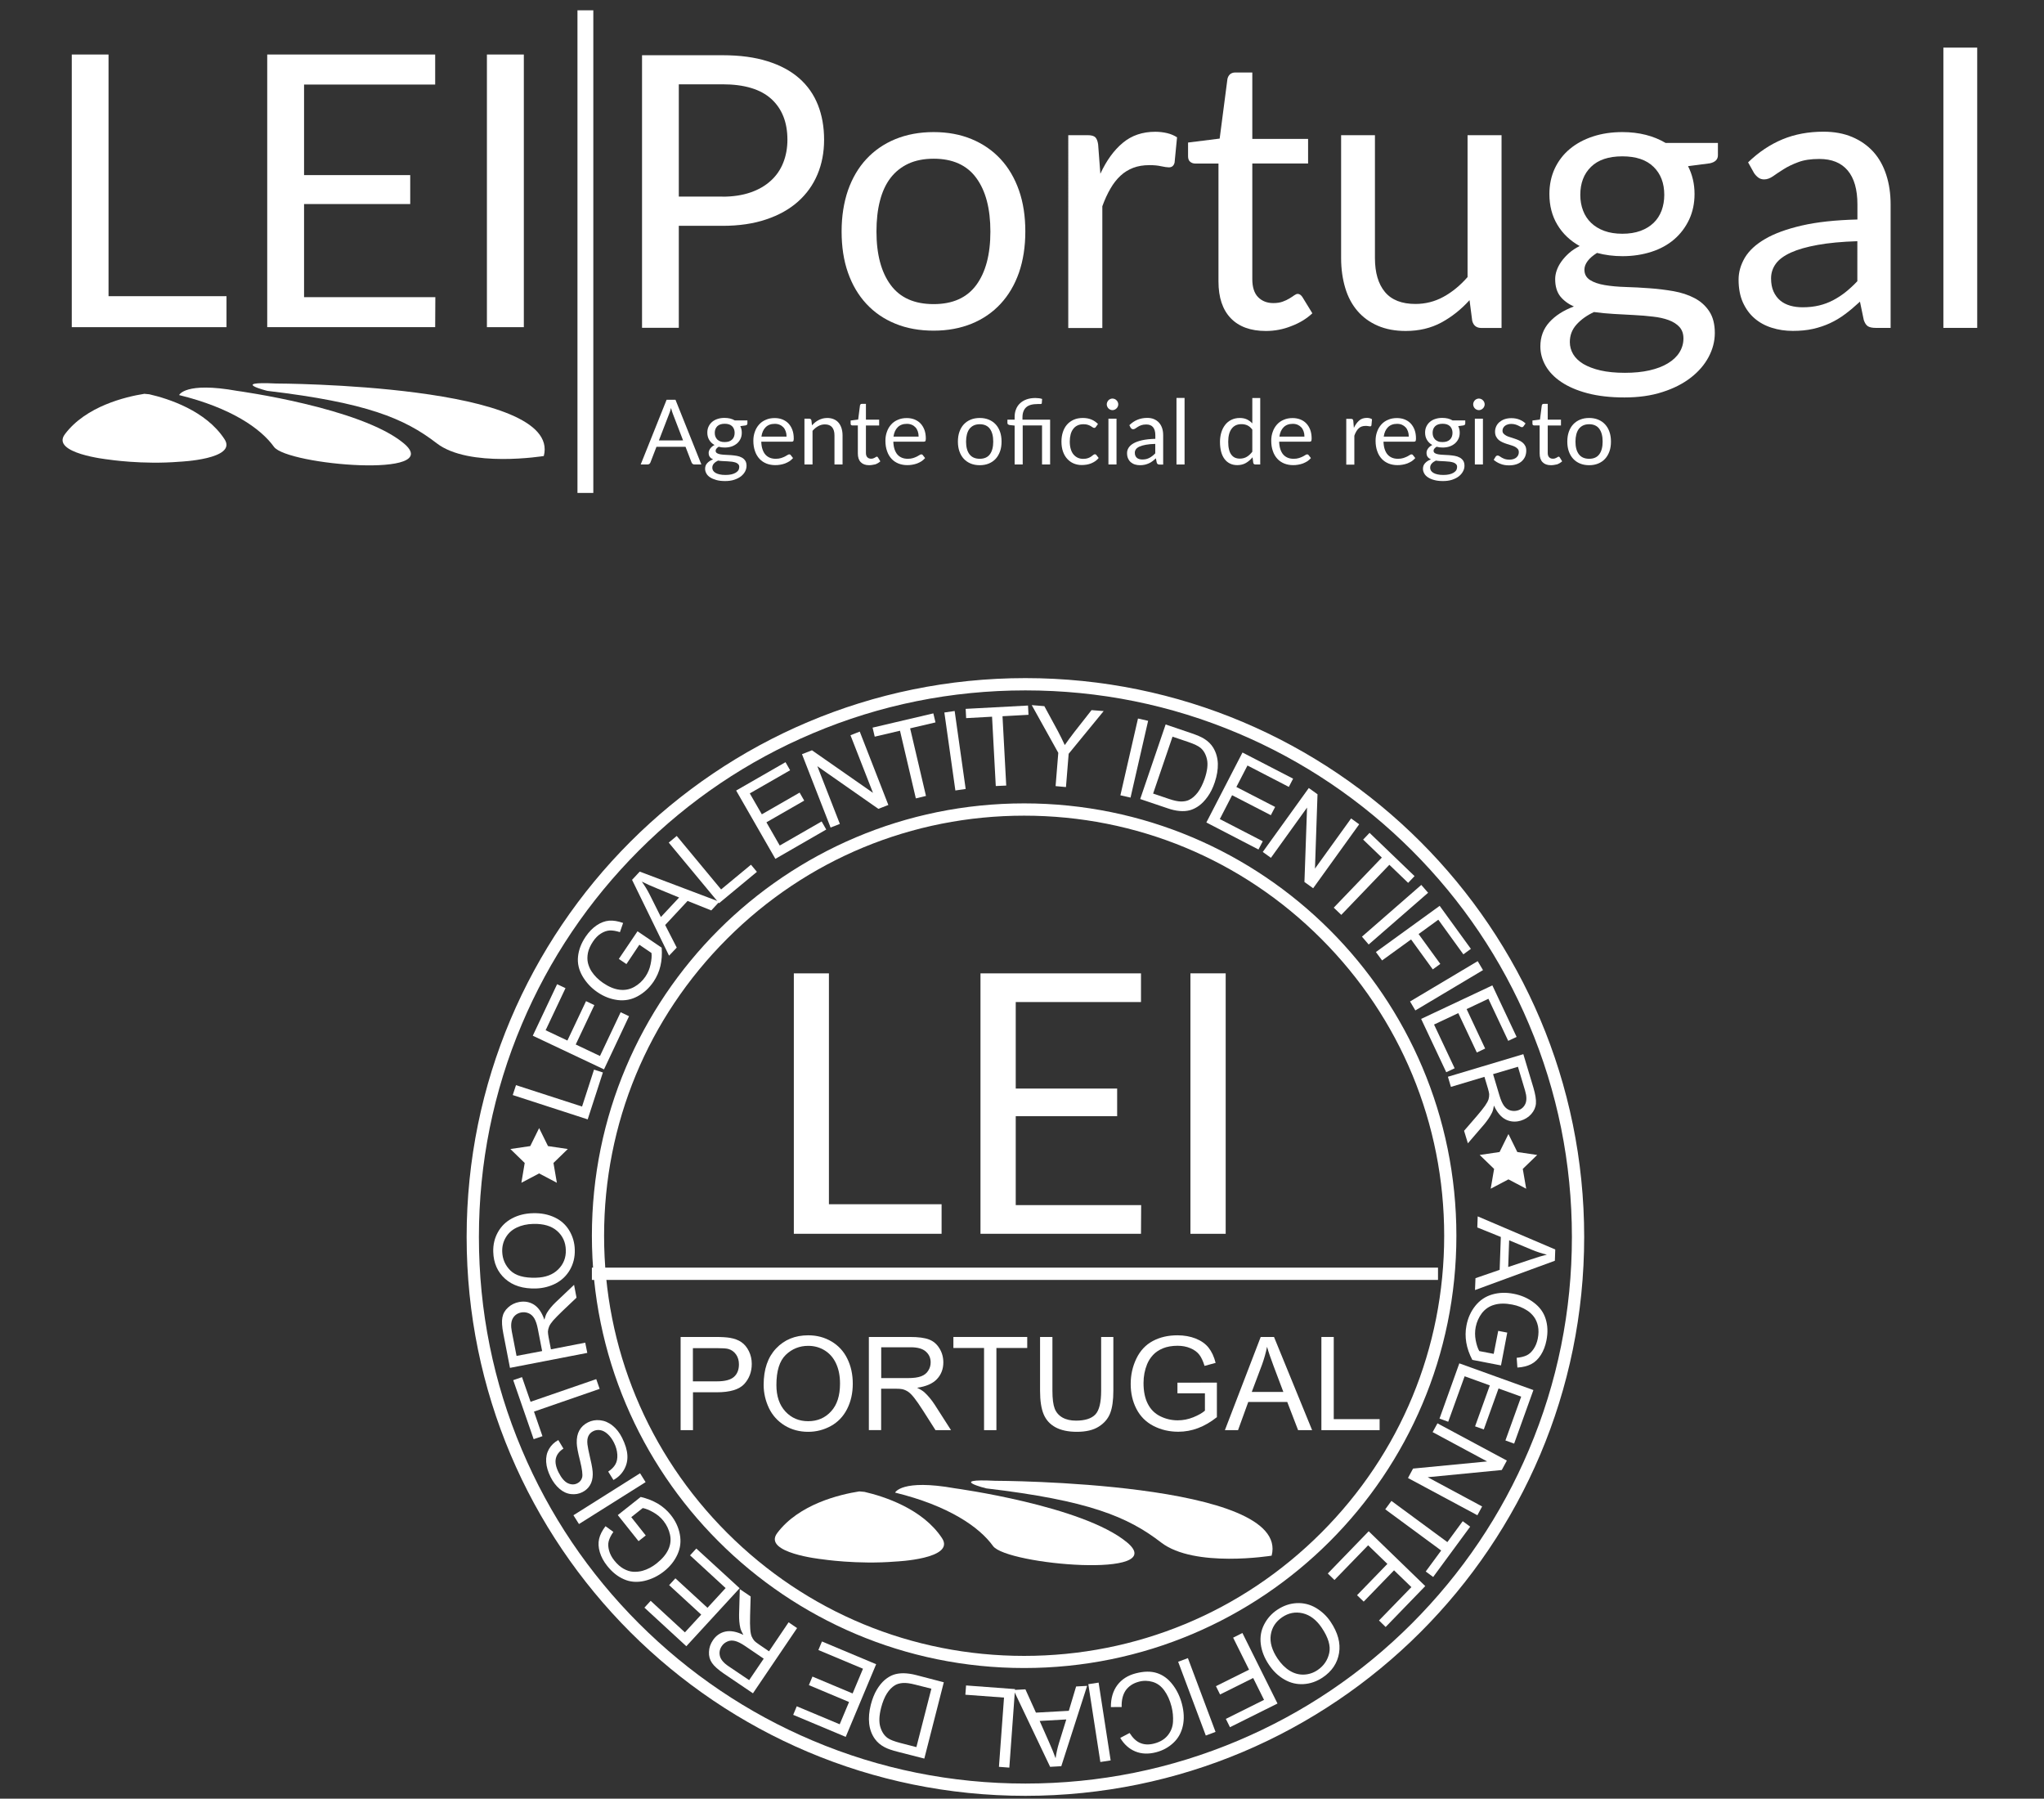 <?xml version="1.0" encoding="UTF-8"?> <svg xmlns="http://www.w3.org/2000/svg" xmlns:xlink="http://www.w3.org/1999/xlink" version="1.1" id="Layer_1" x="0px" y="0px" viewBox="0 0 258 227" style="enable-background:new 0 0 258 227;" xml:space="preserve"><rect x="0" y="0" width="258" height="227" fill="#333333" stroke="none"/> <style type="text/css"> .st0{fill:#FFFFFF;} .st1{fill:none;} .st2{fill:#FFFFFF;stroke:#FFFFFF;stroke-width:2;stroke-miterlimit:10;} </style> <g> <g> <g> <path class="st0" d="M129.43,87.13c9.31,0,18.35,1.82,26.85,5.42c8.21,3.47,15.59,8.45,21.93,14.78 c6.34,6.34,11.31,13.71,14.78,21.93c3.6,8.5,5.42,17.54,5.42,26.85c0,9.31-1.82,18.35-5.42,26.85 c-3.47,8.21-8.45,15.59-14.78,21.93c-6.34,6.34-13.71,11.31-21.93,14.78c-8.5,3.6-17.54,5.42-26.85,5.42s-18.35-1.82-26.85-5.42 c-8.21-3.47-15.59-8.45-21.93-14.78c-6.34-6.34-11.31-13.71-14.78-21.93c-3.6-8.5-5.42-17.54-5.42-26.85 c0-9.31,1.82-18.35,5.42-26.85c3.47-8.21,8.45-15.59,14.78-21.93c6.34-6.34,13.71-11.31,21.93-14.78 C111.08,88.95,120.12,87.13,129.43,87.13 M129.43,85.58c-38.95,0-70.53,31.58-70.53,70.53s31.58,70.53,70.53,70.53 s70.53-31.58,70.53-70.53S168.38,85.58,129.43,85.58L129.43,85.58z"></path> </g> <g> <path class="st0" d="M186.52,153.51l9.79,4.18l-0.05,1.42l-10.08,3.7l0.06-1.5l3.05-1.05l0.15-4.15l-2.97-1.2L186.52,153.51z M190.49,156.53l-0.12,3.37l2.79-0.93c0.85-0.29,1.54-0.5,2.09-0.63c-0.63-0.15-1.26-0.35-1.88-0.61L190.49,156.53z"></path> <path class="st0" d="M189.11,167.96l1.14,0.22l-0.79,4.14l-3.62-0.7c-0.38-0.73-0.64-1.46-0.76-2.18 c-0.12-0.72-0.12-1.44,0.02-2.15c0.18-0.96,0.56-1.79,1.12-2.49c0.56-0.7,1.27-1.18,2.12-1.43c0.85-0.25,1.76-0.28,2.72-0.09 c0.95,0.18,1.8,0.55,2.54,1.11c0.75,0.56,1.25,1.25,1.5,2.07c0.26,0.82,0.29,1.72,0.1,2.69c-0.14,0.71-0.37,1.32-0.71,1.85 c-0.34,0.53-0.74,0.91-1.22,1.16c-0.47,0.24-1.05,0.39-1.74,0.43l-0.09-1.23c0.53-0.05,0.95-0.16,1.28-0.32 c0.33-0.16,0.61-0.43,0.86-0.8c0.25-0.37,0.42-0.8,0.52-1.29c0.12-0.59,0.12-1.12,0.03-1.58c-0.1-0.46-0.27-0.86-0.51-1.18 c-0.24-0.32-0.52-0.59-0.85-0.8c-0.56-0.36-1.19-0.62-1.89-0.75c-0.87-0.17-1.63-0.16-2.27,0.03c-0.64,0.18-1.16,0.54-1.56,1.05 c-0.39,0.52-0.65,1.1-0.78,1.74c-0.11,0.56-0.11,1.13,0,1.7c0.11,0.57,0.26,1.02,0.45,1.35l1.82,0.35L189.11,167.96z"></path> <path class="st0" d="M184.2,172.06l9.35,3.37l-2.43,6.76l-1.1-0.4l1.99-5.53l-2.86-1.03l-1.86,5.17l-1.1-0.39l1.86-5.17 l-3.18-1.15l-2.07,5.74l-1.1-0.4L184.2,172.06z"></path> <path class="st0" d="M181.44,179.63l8.76,4.7l-0.64,1.19l-9.35,0.91l6.87,3.69l-0.6,1.11l-8.76-4.7l0.64-1.19l9.35-0.9l-6.88-3.7 L181.44,179.63z"></path> <path class="st0" d="M175.63,189.42l7.06,5.2l1.94-2.64l0.94,0.69l-4.67,6.35l-0.94-0.69l1.95-2.65l-7.06-5.2L175.63,189.42z"></path> <path class="st0" d="M172.76,193.25l7.14,6.92l-5,5.16l-0.84-0.82l4.09-4.21l-2.19-2.12l-3.83,3.95l-0.84-0.81l3.83-3.95 l-2.43-2.35l-4.25,4.38l-0.84-0.82L172.76,193.25z"></path> <path class="st0" d="M167.95,204.67c0.92,1.37,1.28,2.69,1.07,3.95c-0.21,1.27-0.9,2.3-2.06,3.08c-0.76,0.51-1.57,0.79-2.42,0.84 s-1.66-0.14-2.42-0.58c-0.76-0.43-1.42-1.06-1.97-1.89c-0.56-0.84-0.9-1.7-1.01-2.58c-0.11-0.89,0.03-1.71,0.42-2.47 c0.39-0.76,0.94-1.38,1.66-1.86c0.78-0.52,1.6-0.8,2.46-0.84c0.86-0.04,1.67,0.16,2.42,0.6 C166.85,203.37,167.47,203.95,167.95,204.67z M166.82,205.41c-0.67-0.99-1.47-1.59-2.39-1.81c-0.92-0.21-1.78-0.05-2.59,0.5 c-0.82,0.56-1.3,1.3-1.44,2.23c-0.14,0.93,0.15,1.93,0.86,2.99c0.45,0.67,0.96,1.18,1.53,1.53c0.57,0.35,1.16,0.51,1.78,0.49 c0.62-0.02,1.21-0.21,1.75-0.58c0.77-0.52,1.26-1.24,1.46-2.14C167.98,207.72,167.66,206.65,166.82,205.41z"></path> <path class="st0" d="M156.82,206.09l4.43,8.9l-6,2.99l-0.52-1.05l4.82-2.4l-1.37-2.76l-4.18,2.08l-0.52-1.05l4.18-2.08 l-2.01-4.04L156.82,206.09z"></path> <path class="st0" d="M149.94,209.26l3.49,9.31l-1.23,0.46l-3.49-9.31L149.94,209.26z"></path> <path class="st0" d="M141.58,215.43l-1.36,0.01c-0.01-1.11,0.27-2.04,0.81-2.77c0.55-0.73,1.32-1.23,2.33-1.49 c1.04-0.27,1.93-0.28,2.69-0.03c0.76,0.25,1.41,0.73,1.96,1.45c0.55,0.71,0.94,1.53,1.18,2.45c0.26,1,0.3,1.92,0.11,2.77 c-0.19,0.85-0.58,1.56-1.19,2.13c-0.61,0.57-1.33,0.97-2.18,1.19c-0.96,0.25-1.84,0.22-2.62-0.1c-0.78-0.32-1.42-0.89-1.91-1.71 l1.18-0.62c0.41,0.64,0.86,1.07,1.37,1.27c0.51,0.21,1.08,0.23,1.73,0.06c0.74-0.19,1.31-0.53,1.71-1.02 c0.4-0.49,0.63-1.05,0.67-1.7c0.04-0.65-0.02-1.29-0.18-1.93c-0.21-0.82-0.52-1.5-0.92-2.05c-0.4-0.55-0.89-0.91-1.47-1.08 c-0.58-0.17-1.17-0.18-1.75-0.02c-0.71,0.19-1.26,0.55-1.65,1.09C141.72,213.88,141.55,214.58,141.58,215.43z"></path> <path class="st0" d="M138.67,212.35l1.52,9.82l-1.3,0.2l-1.52-9.82L138.67,212.35z"></path> <path class="st0" d="M137.22,212.76l-3.26,10.14l-1.41,0.08l-4.62-9.7l1.5-0.08l1.33,2.94l4.15-0.23l0.92-3.07L137.22,212.76z M134.59,217l-3.36,0.19l1.19,2.69c0.36,0.82,0.64,1.49,0.82,2.02c0.09-0.64,0.23-1.29,0.43-1.93L134.59,217z"></path> <path class="st0" d="M128.12,213.17l-0.72,9.91l-1.31-0.1l0.64-8.74l-4.88-0.36l0.09-1.17L128.12,213.17z"></path> <path class="st0" d="M119.13,212.31l-2.46,9.63l-3.32-0.85c-0.75-0.19-1.31-0.38-1.68-0.58c-0.52-0.27-0.93-0.62-1.24-1.05 c-0.4-0.56-0.64-1.21-0.72-1.94c-0.08-0.73-0.01-1.53,0.21-2.39c0.19-0.73,0.44-1.36,0.75-1.88c0.31-0.52,0.65-0.93,1.01-1.24 c0.36-0.3,0.73-0.52,1.1-0.65c0.37-0.13,0.8-0.19,1.27-0.19c0.48,0.01,1.01,0.08,1.59,0.23L119.13,212.31z M117.56,213.12 l-2.06-0.52c-0.63-0.16-1.15-0.23-1.54-0.2c-0.39,0.03-0.72,0.12-0.99,0.28c-0.38,0.23-0.72,0.57-1.02,1.04 c-0.3,0.47-0.54,1.07-0.73,1.79c-0.26,1.01-0.29,1.83-0.1,2.45c0.19,0.62,0.5,1.09,0.93,1.39c0.31,0.22,0.84,0.42,1.6,0.62 l2.02,0.52L117.56,213.12z"></path> <path class="st0" d="M110.59,210.03l-3.84,9.17l-6.63-2.78l0.45-1.08l5.42,2.27l1.18-2.81l-5.07-2.13l0.45-1.08l5.07,2.13 l1.31-3.12l-5.63-2.36l0.45-1.08L110.59,210.03z"></path> <path class="st0" d="M100.61,205.47l-5.57,8.23l-3.65-2.47c-0.73-0.5-1.24-0.95-1.52-1.36c-0.28-0.41-0.41-0.87-0.38-1.4 c0.02-0.53,0.19-1.02,0.5-1.47c0.39-0.58,0.92-0.95,1.57-1.09c0.65-0.14,1.41,0,2.27,0.42c-0.19-0.33-0.32-0.62-0.38-0.86 c-0.12-0.51-0.17-1.08-0.16-1.71l0.09-3.21l1.37,0.93l-0.07,2.45c-0.02,0.71-0.01,1.26,0.02,1.67s0.09,0.71,0.18,0.93 c0.09,0.21,0.21,0.4,0.35,0.56c0.11,0.11,0.3,0.26,0.58,0.45l1.26,0.86l2.47-3.66L100.61,205.47z M96.4,209.33l-2.34-1.59 c-0.5-0.34-0.92-0.55-1.27-0.64c-0.35-0.09-0.68-0.07-0.97,0.06c-0.3,0.13-0.54,0.32-0.72,0.59c-0.26,0.39-0.34,0.8-0.23,1.25 c0.11,0.44,0.47,0.87,1.08,1.28l2.61,1.76L96.4,209.33z"></path> <path class="st0" d="M93.36,200.44l-6.73,7.32l-5.29-4.87l0.79-0.86l4.32,3.98l2.06-2.24l-4.05-3.72l0.79-0.86l4.05,3.72 l2.29-2.49l-4.49-4.13l0.79-0.86L93.36,200.44z"></path> <path class="st0" d="M81.51,193.78l-0.91,0.72l-2.62-3.29l2.89-2.29c0.81,0.19,1.52,0.47,2.16,0.84 c0.63,0.38,1.17,0.85,1.62,1.41c0.61,0.76,1,1.59,1.16,2.47c0.17,0.89,0.07,1.73-0.3,2.54c-0.37,0.81-0.93,1.52-1.7,2.13 c-0.76,0.6-1.59,1-2.5,1.21c-0.91,0.2-1.76,0.14-2.55-0.21c-0.79-0.34-1.49-0.9-2.11-1.68c-0.45-0.56-0.76-1.14-0.94-1.74 c-0.18-0.6-0.21-1.16-0.09-1.68c0.12-0.52,0.39-1.05,0.81-1.6l0.99,0.72c-0.3,0.43-0.5,0.83-0.59,1.18 c-0.09,0.35-0.07,0.74,0.05,1.18c0.12,0.43,0.33,0.84,0.65,1.24c0.37,0.47,0.77,0.82,1.18,1.05c0.42,0.23,0.83,0.36,1.23,0.38 c0.4,0.02,0.79-0.02,1.16-0.12c0.64-0.18,1.24-0.5,1.8-0.95c0.69-0.55,1.18-1.13,1.46-1.74c0.28-0.61,0.35-1.23,0.21-1.87 c-0.14-0.64-0.41-1.21-0.82-1.73c-0.35-0.45-0.79-0.81-1.3-1.1c-0.51-0.29-0.95-0.46-1.32-0.53l-1.45,1.15L81.51,193.78z"></path> <path class="st0" d="M81.49,187.05l-8.41,5.29l-0.7-1.11l8.41-5.3L81.49,187.05z"></path> <path class="st0" d="M77.43,186.78l-0.66-1.06c0.42-0.28,0.72-0.58,0.91-0.92c0.19-0.33,0.27-0.75,0.24-1.24 c-0.03-0.49-0.17-0.99-0.42-1.49c-0.23-0.45-0.49-0.81-0.8-1.09c-0.31-0.28-0.62-0.44-0.93-0.49c-0.32-0.05-0.61-0.01-0.89,0.13 c-0.28,0.14-0.48,0.34-0.61,0.61c-0.13,0.27-0.17,0.62-0.12,1.06c0.03,0.29,0.15,0.89,0.36,1.8c0.22,0.91,0.32,1.58,0.31,1.99 c-0.01,0.54-0.12,0.99-0.35,1.36c-0.22,0.37-0.54,0.66-0.95,0.87c-0.45,0.23-0.93,0.31-1.45,0.25c-0.52-0.06-1-0.28-1.45-0.67 c-0.45-0.39-0.82-0.88-1.12-1.48c-0.33-0.66-0.52-1.29-0.56-1.9c-0.04-0.61,0.08-1.15,0.35-1.63c0.28-0.48,0.67-0.86,1.18-1.14 l0.65,1.08c-0.53,0.34-0.85,0.76-0.96,1.25c-0.11,0.49,0.01,1.08,0.35,1.76c0.36,0.71,0.75,1.16,1.17,1.36 c0.42,0.19,0.82,0.2,1.19,0.01c0.32-0.16,0.52-0.41,0.61-0.74c0.09-0.33,0-1.03-0.26-2.09c-0.27-1.06-0.41-1.81-0.42-2.25 c-0.02-0.64,0.09-1.17,0.33-1.6c0.24-0.43,0.6-0.77,1.08-1.01c0.47-0.24,0.99-0.33,1.54-0.27c0.55,0.06,1.08,0.28,1.56,0.67 c0.49,0.39,0.89,0.9,1.21,1.54c0.4,0.8,0.63,1.54,0.67,2.2c0.04,0.66-0.1,1.26-0.41,1.81C78.46,186.03,78.01,186.46,77.43,186.78 z"></path> <path class="st0" d="M75.69,175.28l-8.29,2.87l1.07,3.1l-1.11,0.38l-2.58-7.45l1.11-0.38l1.08,3.11l8.29-2.86L75.69,175.28z"></path> <path class="st0" d="M74.13,170.74l-9.76,1.89l-0.84-4.33c-0.17-0.87-0.21-1.55-0.12-2.03c0.09-0.49,0.33-0.91,0.72-1.26 c0.39-0.36,0.86-0.59,1.39-0.69c0.69-0.13,1.32-0.02,1.88,0.33c0.56,0.36,1,0.99,1.31,1.9c0.1-0.37,0.21-0.66,0.33-0.87 c0.27-0.44,0.64-0.89,1.09-1.32l2.33-2.21l0.31,1.62L71,165.45c-0.51,0.49-0.9,0.89-1.17,1.19c-0.26,0.31-0.44,0.57-0.52,0.78 c-0.09,0.22-0.14,0.43-0.15,0.64c0,0.15,0.03,0.4,0.09,0.73l0.29,1.5l4.33-0.84L74.13,170.74z M68.43,170.51l-0.54-2.78 c-0.11-0.59-0.27-1.04-0.45-1.35c-0.19-0.31-0.43-0.53-0.73-0.65c-0.3-0.12-0.61-0.15-0.93-0.09c-0.46,0.09-0.81,0.33-1.04,0.72 c-0.23,0.39-0.28,0.95-0.14,1.67l0.6,3.09L68.43,170.51z"></path> <path class="st0" d="M67.67,162.61c-1.65,0.05-2.95-0.36-3.91-1.22c-0.96-0.86-1.46-1.99-1.5-3.39c-0.03-0.92,0.17-1.75,0.59-2.5 c0.42-0.75,1.01-1.33,1.79-1.74c0.77-0.41,1.66-0.63,2.65-0.65c1.01-0.03,1.91,0.15,2.72,0.53c0.81,0.38,1.42,0.94,1.86,1.68 c0.43,0.73,0.66,1.53,0.68,2.4c0.03,0.93-0.18,1.78-0.61,2.53c-0.43,0.75-1.03,1.32-1.8,1.73 C69.37,162.37,68.55,162.58,67.67,162.61z M67.66,161.25c1.2-0.03,2.13-0.38,2.8-1.05c0.67-0.66,0.99-1.48,0.96-2.45 c-0.03-0.99-0.4-1.79-1.11-2.41c-0.71-0.62-1.71-0.91-2.99-0.88c-0.81,0.02-1.51,0.18-2.11,0.47c-0.6,0.29-1.05,0.7-1.37,1.24 c-0.32,0.54-0.47,1.13-0.45,1.79c0.03,0.93,0.37,1.72,1.03,2.38C65.08,160.99,66.16,161.3,67.66,161.25z"></path> </g> <g> <path class="st0" d="M74.18,141.27l-9.46-3.07l0.41-1.25l8.34,2.7l1.51-4.66l1.12,0.36L74.18,141.27z"></path> <path class="st0" d="M76.24,134.96l-8.99-4.25l3.07-6.5l1.06,0.5l-2.51,5.31l2.75,1.3l2.35-4.97l1.05,0.5l-2.35,4.97l3.06,1.45 l2.61-5.52l1.06,0.5L76.24,134.96z"></path> <path class="st0" d="M79.07,121.67l-0.96-0.65l2.36-3.49l3.05,2.07c0.06,0.82,0.01,1.59-0.16,2.31s-0.46,1.37-0.86,1.97 c-0.55,0.81-1.22,1.42-2.01,1.85c-0.79,0.43-1.63,0.59-2.52,0.48c-0.88-0.11-1.73-0.43-2.54-0.98c-0.8-0.54-1.43-1.22-1.9-2.02 c-0.47-0.81-0.66-1.64-0.57-2.49c0.09-0.86,0.41-1.7,0.97-2.52c0.4-0.59,0.86-1.07,1.38-1.42c0.52-0.35,1.04-0.54,1.57-0.59 c0.53-0.04,1.12,0.06,1.77,0.29l-0.4,1.16c-0.5-0.16-0.94-0.23-1.3-0.21c-0.36,0.02-0.73,0.15-1.11,0.39 c-0.38,0.24-0.7,0.57-0.98,0.99c-0.34,0.5-0.55,0.98-0.65,1.44c-0.09,0.47-0.09,0.9,0,1.28c0.1,0.39,0.25,0.75,0.46,1.07 c0.37,0.56,0.85,1.03,1.44,1.44c0.73,0.5,1.43,0.79,2.1,0.87c0.66,0.08,1.28-0.04,1.85-0.36c0.57-0.32,1.03-0.75,1.4-1.29 c0.32-0.47,0.54-0.99,0.66-1.57c0.12-0.57,0.16-1.04,0.11-1.42l-1.53-1.04L79.07,121.67z"></path> <path class="st0" d="M84.45,120.61l-4.67-9.57l0.97-1.04l10.05,3.8l-1.02,1.1l-2.99-1.2l-2.83,3.04l1.46,2.85L84.45,120.61z M83.42,115.73l2.3-2.46L83,112.15c-0.83-0.34-1.49-0.63-1.99-0.89c0.38,0.53,0.72,1.09,1.02,1.69L83.42,115.73z"></path> <path class="st0" d="M90.76,113.99l-6.35-7.65l1.01-0.84l5.6,6.75l3.77-3.12l0.75,0.9L90.76,113.99z"></path> <path class="st0" d="M97.87,108.39l-4.95-8.62l6.23-3.58l0.58,1.02l-5.09,2.92l1.52,2.64l4.77-2.74l0.58,1.01l-4.77,2.74 l1.68,2.93l5.29-3.04l0.58,1.02L97.87,108.39z"></path> <path class="st0" d="M104.84,104.44l-3.61-9.26l1.26-0.49l7.7,5.37l-2.84-7.27l1.17-0.46l3.61,9.26l-1.26,0.49l-7.7-5.38 l2.84,7.28L104.84,104.44z"></path> <path class="st0" d="M115.6,100.76l-2-8.54l-3.19,0.75l-0.27-1.14l7.67-1.8l0.27,1.14l-3.2,0.75l2,8.53L115.6,100.76z"></path> <path class="st0" d="M120.59,99.76l-1.39-9.84l1.3-0.19l1.39,9.84L120.59,99.76z"></path> <path class="st0" d="M125.69,99.2l-0.47-8.75l-3.27,0.18l-0.06-1.17l7.87-0.42l0.06,1.17l-3.28,0.18l0.47,8.75L125.69,99.2z"></path> <path class="st0" d="M133.24,99.21l0.34-4.2l-3.35-6.02l1.59,0.13l1.71,3.15c0.31,0.59,0.6,1.17,0.87,1.76 c0.34-0.49,0.75-1.05,1.22-1.66l2.16-2.75l1.53,0.12l-4.42,5.39l-0.34,4.2L133.24,99.21z"></path> <path class="st0" d="M141.42,100.37l2.22-9.69l1.28,0.29l-2.22,9.69L141.42,100.37z"></path> <path class="st0" d="M143.92,100.84l3.21-9.41l3.24,1.1c0.73,0.25,1.27,0.48,1.63,0.71c0.5,0.31,0.88,0.69,1.15,1.14 c0.35,0.59,0.54,1.25,0.57,1.99c0.02,0.74-0.11,1.53-0.39,2.36c-0.24,0.72-0.54,1.32-0.9,1.82s-0.73,0.88-1.11,1.15 c-0.38,0.27-0.77,0.46-1.15,0.56c-0.38,0.1-0.81,0.13-1.28,0.09c-0.48-0.04-1-0.16-1.57-0.36L143.92,100.84z M145.55,100.15 l2.01,0.68c0.62,0.21,1.13,0.32,1.52,0.32c0.39,0,0.73-0.06,1.01-0.2c0.4-0.19,0.76-0.51,1.1-0.95c0.33-0.44,0.62-1.02,0.87-1.73 c0.33-0.98,0.43-1.8,0.29-2.43c-0.14-0.64-0.42-1.13-0.82-1.46c-0.29-0.24-0.81-0.49-1.55-0.74L148,92.97L145.55,100.15z"></path> <path class="st0" d="M152.27,103.8l4.56-8.83l6.39,3.3l-0.54,1.04l-5.22-2.7l-1.4,2.71l4.89,2.52l-0.54,1.04l-4.89-2.52 l-1.55,3.01l5.42,2.8l-0.54,1.04L152.27,103.8z"></path> <path class="st0" d="M159.39,107.52l5.81-8.07l1.1,0.79l-0.32,9.38l4.56-6.33l1.02,0.74l-5.81,8.07l-1.1-0.79l0.33-9.39 l-4.56,6.34L159.39,107.52z"></path> <path class="st0" d="M168.35,114.55l6.07-6.32l-2.36-2.27l0.81-0.85l5.68,5.46l-0.81,0.85l-2.37-2.28l-6.07,6.32L168.35,114.55z"></path> <path class="st0" d="M171.91,118.21l7.49-6.53l0.86,0.99l-7.5,6.53L171.91,118.21z"></path> <path class="st0" d="M173.67,120.15l8.05-5.83l3.94,5.43l-0.95,0.69l-3.16-4.37l-2.49,1.81l2.74,3.77l-0.95,0.69l-2.74-3.78 l-3.66,2.65L173.67,120.15z"></path> <path class="st0" d="M177.98,126.39l8.54-5.09l0.67,1.13l-8.54,5.09L177.98,126.39z"></path> <path class="st0" d="M179.38,128.59l8.99-4.23l3.06,6.5l-1.06,0.5l-2.5-5.31l-2.75,1.3l2.34,4.98l-1.05,0.5l-2.34-4.97 l-3.06,1.44l2.6,5.52l-1.06,0.5L179.38,128.59z"></path> <path class="st0" d="M182.76,135.89l9.52-2.85l1.27,4.22c0.25,0.85,0.36,1.52,0.32,2.01c-0.04,0.49-0.24,0.93-0.59,1.33 c-0.35,0.39-0.79,0.67-1.32,0.83c-0.67,0.2-1.31,0.15-1.9-0.14c-0.59-0.3-1.09-0.89-1.49-1.76c-0.06,0.38-0.14,0.68-0.25,0.9 c-0.23,0.47-0.55,0.94-0.95,1.43l-2.09,2.43l-0.48-1.58l1.6-1.85c0.46-0.54,0.81-0.97,1.04-1.3c0.23-0.33,0.38-0.61,0.45-0.83 c0.06-0.23,0.09-0.44,0.08-0.65c-0.01-0.15-0.07-0.39-0.16-0.72l-0.44-1.46l-4.23,1.27L182.76,135.89z M188.46,135.56l0.81,2.71 c0.17,0.58,0.37,1.01,0.58,1.3c0.22,0.29,0.48,0.48,0.79,0.57c0.31,0.09,0.62,0.09,0.93,0c0.45-0.13,0.77-0.41,0.96-0.82 s0.18-0.97-0.03-1.68l-0.9-3.01L188.46,135.56z"></path> </g> <path class="st0" d="M129.27,102.94c14.16,0,27.47,5.51,37.49,15.53c10.01,10.01,15.53,23.33,15.53,37.49s-5.51,27.47-15.53,37.49 c-10.01,10.01-23.33,15.53-37.49,15.53s-27.47-5.51-37.49-15.53c-10.01-10.01-15.53-23.33-15.53-37.49s5.51-27.47,15.53-37.49 C101.8,108.45,115.11,102.94,129.27,102.94 M129.27,101.39c-30.13,0-54.56,24.43-54.56,54.56s24.43,54.56,54.56,54.56 s54.56-24.43,54.56-54.56S159.41,101.39,129.27,101.39L129.27,101.39z"></path> <g> <path class="st0" d="M85.91,180.49v-11.76h4.44c0.78,0,1.38,0.04,1.79,0.11c0.58,0.1,1.06,0.28,1.45,0.55 c0.39,0.27,0.7,0.65,0.94,1.14c0.24,0.49,0.36,1.02,0.36,1.6c0,1-0.32,1.85-0.95,2.54c-0.64,0.69-1.79,1.04-3.45,1.04h-3.02v4.78 H85.91z M87.46,174.33h3.04c1.01,0,1.72-0.19,2.14-0.56c0.42-0.37,0.63-0.9,0.63-1.58c0-0.49-0.12-0.91-0.37-1.26 c-0.25-0.35-0.58-0.58-0.98-0.69c-0.26-0.07-0.75-0.1-1.45-0.1h-3.01V174.33z"></path> <path class="st0" d="M96.39,174.77c0-1.95,0.52-3.48,1.57-4.59s2.4-1.66,4.06-1.66c1.09,0,2.06,0.26,2.94,0.78 c0.87,0.52,1.54,1.24,1.99,2.17c0.46,0.93,0.69,1.98,0.69,3.16c0,1.19-0.24,2.26-0.72,3.2c-0.48,0.94-1.16,1.65-2.05,2.14 c-0.88,0.48-1.83,0.73-2.86,0.73c-1.11,0-2.1-0.27-2.97-0.8c-0.87-0.54-1.53-1.26-1.98-2.19 C96.62,176.78,96.39,175.8,96.39,174.77z M98,174.79c0,1.42,0.38,2.53,1.14,3.35c0.76,0.82,1.72,1.22,2.87,1.22 c1.17,0,2.14-0.41,2.89-1.24c0.76-0.82,1.13-1.99,1.13-3.51c0-0.96-0.16-1.79-0.49-2.51c-0.32-0.71-0.8-1.27-1.42-1.66 c-0.62-0.39-1.32-0.59-2.1-0.59c-1.1,0-2.05,0.38-2.84,1.14C98.39,171.76,98,173.02,98,174.79z"></path> <path class="st0" d="M109.67,180.49v-11.76h5.21c1.05,0,1.85,0.11,2.39,0.32c0.55,0.21,0.98,0.58,1.31,1.12 c0.33,0.53,0.49,1.13,0.49,1.77c0,0.83-0.27,1.54-0.81,2.11c-0.54,0.57-1.37,0.93-2.5,1.09c0.41,0.2,0.72,0.39,0.94,0.59 c0.45,0.42,0.89,0.94,1.29,1.56l2.05,3.2h-1.96l-1.56-2.45c-0.45-0.71-0.83-1.25-1.12-1.62c-0.29-0.37-0.56-0.64-0.79-0.79 c-0.23-0.15-0.47-0.25-0.71-0.31c-0.18-0.04-0.47-0.06-0.87-0.06h-1.81v5.22H109.67z M111.23,173.92h3.35 c0.71,0,1.27-0.07,1.67-0.22c0.4-0.15,0.71-0.38,0.91-0.71c0.21-0.32,0.31-0.67,0.31-1.05c0-0.56-0.2-1.01-0.61-1.37 c-0.4-0.36-1.04-0.54-1.91-0.54h-3.72V173.92z"></path> <path class="st0" d="M124.21,180.49v-10.37h-3.87v-1.39h9.32v1.39h-3.89v10.37H124.21z"></path> <path class="st0" d="M138.97,168.73h1.56v6.8c0,1.18-0.13,2.12-0.4,2.82c-0.27,0.7-0.75,1.26-1.45,1.7 c-0.7,0.44-1.61,0.65-2.75,0.65c-1.1,0-2-0.19-2.7-0.57c-0.7-0.38-1.2-0.93-1.5-1.65c-0.3-0.72-0.45-1.7-0.45-2.95v-6.8h1.56 v6.79c0,1.02,0.1,1.77,0.29,2.26c0.19,0.48,0.52,0.86,0.98,1.12c0.46,0.26,1.03,0.39,1.7,0.39c1.14,0,1.96-0.26,2.45-0.78 c0.49-0.52,0.73-1.52,0.73-2.99V168.73z"></path> <path class="st0" d="M148.62,175.88v-1.38l4.98-0.01v4.36c-0.77,0.61-1.55,1.07-2.37,1.38c-0.81,0.31-1.65,0.46-2.5,0.46 c-1.16,0-2.2-0.25-3.15-0.74c-0.94-0.49-1.66-1.21-2.14-2.15c-0.48-0.93-0.72-1.98-0.72-3.14c0-1.15,0.24-2.21,0.72-3.21 c0.48-0.99,1.17-1.73,2.07-2.21c0.9-0.48,1.93-0.72,3.11-0.72c0.85,0,1.62,0.14,2.31,0.41c0.69,0.28,1.23,0.66,1.62,1.15 c0.39,0.49,0.69,1.13,0.89,1.92l-1.4,0.38c-0.18-0.6-0.4-1.07-0.66-1.41s-0.64-0.62-1.12-0.82c-0.49-0.21-1.03-0.31-1.62-0.31 c-0.71,0-1.33,0.11-1.85,0.32c-0.52,0.22-0.94,0.5-1.26,0.85c-0.32,0.35-0.57,0.74-0.74,1.16c-0.3,0.73-0.45,1.52-0.45,2.37 c0,1.05,0.18,1.93,0.54,2.63c0.36,0.71,0.89,1.23,1.58,1.57c0.69,0.34,1.42,0.51,2.2,0.51c0.67,0,1.33-0.13,1.97-0.39 c0.64-0.26,1.13-0.54,1.46-0.83v-2.19H148.62z"></path> <path class="st0" d="M154.61,180.49l4.52-11.76h1.68l4.81,11.76h-1.77l-1.37-3.56h-4.92l-1.29,3.56H154.61z M158,175.67h3.99 l-1.23-3.26c-0.37-0.99-0.65-1.8-0.83-2.44c-0.15,0.75-0.36,1.5-0.63,2.25L158,175.67z"></path> <path class="st0" d="M166.79,180.49v-11.76h1.56v10.37h5.79v1.39H166.79z"></path> </g> <g> <line class="st0" x1="74.71" y1="160.76" x2="181.51" y2="160.76"></line> <rect x="74.71" y="159.98" class="st0" width="106.8" height="1.55"></rect> </g> <polygon class="st0" points="68.05,142.37 69.17,144.64 71.67,145.01 69.86,146.77 70.29,149.27 68.05,148.09 65.81,149.27 66.23,146.77 64.42,145.01 66.93,144.64 "></polygon> <polygon class="st0" points="190.4,143.12 191.52,145.39 194.03,145.76 192.21,147.52 192.64,150.02 190.4,148.84 188.16,150.02 188.59,147.52 186.77,145.76 189.28,145.39 "></polygon> <g> <g> <path class="st0" d="M118.85,151.97v3.74H100.2v-32.87h4.43v29.14H118.85z"></path> <path class="st0" d="M144.04,152.09l-0.02,3.62h-20.26v-32.87h20.26v3.62h-15.81v10.92h12.8v3.49h-12.8v11.22H144.04z"></path> <path class="st0" d="M154.71,155.71h-4.45v-32.87h4.45V155.71z"></path> </g> </g> <path class="st0" d="M125.6,186.88c0,0,37.36,0.06,34.91,9.45c0,0-9.75,1.59-13.96-1.67c-4.21-3.25-9.17-5.3-22.06-6.82 C124.49,187.85,119.5,186.58,125.6,186.88z"></path> <path class="st0" d="M120.54,187.83c0,0,16.1,2.18,21.7,6.81c5.6,4.63-15.18,2.86-16.9,0.47c-1.72-2.39-5.59-5.08-12.36-6.74 C112.98,188.38,113.76,186.62,120.54,187.83z"></path> <path class="st0" d="M118.91,194.13c1.71,2.62-5.84,2.94-5.84,2.94c-4.86,0.4-9.33-0.29-9.33-0.29s-7.52-0.79-5.64-3.3 c2.74-3.66,7.93-4.88,10.36-5.26l0.66,0.06C111.58,188.85,116.47,190.41,118.91,194.13z"></path> </g> <g> <rect id="XMLID_00000103968116816675911820000012791708247800832955_" x="1.64" y="-21.09" class="st1" width="273.04" height="53.78"></rect> <rect id="XMLID_00000174563140838648977550000003974104497034924977_" x="4.67" y="-25.59" class="st1" width="273.04" height="53.78"></rect> <rect id="XMLID_00000129168699966916287290000013762936566812789654_" x="20.45" y="13.81" class="st1" width="273.04" height="53.78"></rect> <g> <g> <path class="st0" d="M28.59,37.38v3.91H9.06V6.88h4.64v30.5H28.59z"></path> <path class="st0" d="M54.95,37.5l-0.02,3.79h-21.2V6.88h21.2v3.79H38.38V22.1h13.4v3.65h-13.4V37.5H54.95z"></path> <path class="st0" d="M66.12,41.29h-4.66V6.88h4.66V41.29z"></path> </g> </g> <g> <g> <path class="st0" d="M91.2,6.97c2.18,0,4.07,0.25,5.68,0.76c1.61,0.5,2.94,1.22,4,2.15c1.06,0.93,1.84,2.05,2.36,3.36 c0.52,1.31,0.78,2.78,0.78,4.39c0,1.6-0.28,3.07-0.84,4.39c-0.56,1.33-1.38,2.47-2.46,3.43c-1.08,0.96-2.42,1.71-4.01,2.24 c-1.59,0.54-3.43,0.81-5.51,0.81h-5.52v12.87h-4.64V6.97H91.2z M91.2,24.82c1.33,0,2.5-0.18,3.52-0.53 c1.02-0.35,1.87-0.84,2.57-1.48c0.7-0.63,1.22-1.39,1.57-2.27c0.35-0.88,0.53-1.85,0.53-2.91c0-2.19-0.68-3.91-2.03-5.14 c-1.35-1.23-3.41-1.85-6.16-1.85h-5.52v14.17H91.2z"></path> <path class="st0" d="M117.85,16.67c1.78,0,3.38,0.3,4.8,0.89c1.42,0.59,2.64,1.43,3.65,2.52c1.01,1.09,1.78,2.41,2.32,3.95 c0.54,1.55,0.8,3.27,0.8,5.18c0,1.92-0.27,3.65-0.8,5.19c-0.54,1.54-1.31,2.85-2.32,3.94c-1.01,1.09-2.23,1.93-3.65,2.51 c-1.43,0.58-3.03,0.88-4.8,0.88c-1.79,0-3.41-0.29-4.84-0.88c-1.43-0.58-2.65-1.42-3.66-2.51c-1.01-1.09-1.78-2.4-2.32-3.94 c-0.54-1.54-0.8-3.27-0.8-5.19c0-1.9,0.27-3.63,0.8-5.18c0.54-1.54,1.31-2.86,2.32-3.95c1.01-1.09,2.23-1.93,3.66-2.52 C114.45,16.97,116.06,16.67,117.85,16.67z M117.85,38.38c2.4,0,4.19-0.8,5.38-2.41c1.18-1.61,1.78-3.85,1.78-6.74 c0-2.9-0.59-5.15-1.78-6.77c-1.18-1.62-2.98-2.43-5.38-2.43c-1.22,0-2.28,0.21-3.18,0.62c-0.9,0.42-1.66,1.02-2.26,1.8 c-0.6,0.78-1.05,1.75-1.34,2.89c-0.3,1.15-0.44,2.44-0.44,3.88c0,2.88,0.6,5.13,1.79,6.74 C113.61,37.58,115.42,38.38,117.85,38.38z"></path> <path class="st0" d="M138.89,21.93c0.77-1.67,1.71-2.97,2.83-3.9c1.12-0.94,2.49-1.4,4.11-1.4c0.51,0,1,0.06,1.48,0.17 c0.47,0.11,0.89,0.29,1.26,0.53l-0.31,3.19c-0.1,0.4-0.34,0.6-0.72,0.6c-0.22,0-0.55-0.05-0.98-0.14 c-0.43-0.1-0.92-0.14-1.47-0.14c-0.77,0-1.45,0.11-2.05,0.34c-0.6,0.23-1.14,0.56-1.61,1c-0.47,0.44-0.9,0.98-1.27,1.63 c-0.38,0.65-0.72,1.39-1.02,2.22v15.37h-4.3V17.06h2.45c0.46,0,0.78,0.09,0.96,0.26c0.18,0.18,0.3,0.48,0.36,0.91L138.89,21.93z "></path> <path class="st0" d="M159.78,41.77c-1.92,0-3.4-0.54-4.43-1.61c-1.03-1.07-1.55-2.62-1.55-4.63V20.64h-2.93 c-0.26,0-0.47-0.08-0.65-0.23c-0.18-0.15-0.26-0.39-0.26-0.71v-1.71l3.99-0.5l0.98-7.52c0.05-0.24,0.16-0.44,0.32-0.59 c0.17-0.15,0.39-0.23,0.66-0.23h2.16v8.38h7.04v3.1h-7.04v14.6c0,1.02,0.25,1.79,0.74,2.28c0.5,0.5,1.14,0.74,1.92,0.74 c0.45,0,0.84-0.06,1.17-0.18c0.33-0.12,0.61-0.25,0.85-0.4c0.24-0.14,0.44-0.28,0.61-0.4c0.17-0.12,0.32-0.18,0.44-0.18 c0.22,0,0.42,0.14,0.6,0.41l1.25,2.04c-0.74,0.69-1.62,1.23-2.67,1.62C161.96,41.57,160.89,41.77,159.78,41.77z"></path> <path class="st0" d="M189.53,17.06v24.33h-2.55c-0.61,0-0.99-0.3-1.15-0.89l-0.34-2.62c-1.06,1.17-2.24,2.11-3.55,2.82 c-1.31,0.71-2.82,1.07-4.51,1.07c-1.33,0-2.5-0.22-3.52-0.66c-1.02-0.44-1.87-1.06-2.56-1.86c-0.69-0.8-1.21-1.77-1.55-2.91 c-0.34-1.14-0.52-2.39-0.52-3.77V17.06h4.27v15.51c0,1.84,0.42,3.27,1.26,4.28c0.84,1.01,2.13,1.51,3.85,1.51 c1.26,0,2.45-0.3,3.54-0.9c1.1-0.6,2.11-1.43,3.04-2.49V17.06H189.53z"></path> <path class="st0" d="M216.84,18.02v1.58c0,0.53-0.34,0.86-1.01,1.01l-2.76,0.36c0.54,1.06,0.82,2.23,0.82,3.51 c0,1.19-0.23,2.26-0.68,3.23c-0.46,0.97-1.08,1.8-1.88,2.49c-0.8,0.69-1.76,1.22-2.88,1.58s-2.34,0.55-3.65,0.55 c-1.14,0-2.21-0.14-3.22-0.41c-0.51,0.32-0.91,0.66-1.18,1.02c-0.27,0.36-0.41,0.72-0.41,1.09c0,0.58,0.24,1.01,0.71,1.31 c0.47,0.3,1.09,0.51,1.86,0.64s1.64,0.21,2.63,0.24s1.99,0.08,3.03,0.16c1.03,0.07,2.04,0.2,3.03,0.37 c0.98,0.18,1.86,0.46,2.63,0.87c0.77,0.4,1.39,0.95,1.86,1.66c0.47,0.7,0.71,1.62,0.71,2.74c0,1.04-0.26,2.05-0.78,3.03 c-0.52,0.98-1.27,1.85-2.25,2.61c-0.98,0.76-2.17,1.37-3.59,1.82c-1.42,0.46-3.01,0.68-4.79,0.68c-1.78,0-3.33-0.18-4.66-0.53 c-1.33-0.35-2.43-0.83-3.31-1.42c-0.88-0.59-1.54-1.28-1.98-2.05c-0.44-0.78-0.66-1.59-0.66-2.44c0-1.2,0.38-2.22,1.13-3.05 c0.75-0.83,1.78-1.5,3.1-1.99c-0.72-0.32-1.29-0.75-1.72-1.28c-0.42-0.54-0.64-1.26-0.64-2.17c0-0.35,0.06-0.72,0.19-1.09 c0.13-0.38,0.32-0.75,0.59-1.13c0.27-0.38,0.59-0.73,0.97-1.07c0.38-0.34,0.83-0.63,1.34-0.89c-1.2-0.67-2.14-1.56-2.81-2.68 c-0.67-1.11-1.01-2.41-1.01-3.88c0-1.18,0.23-2.26,0.68-3.23c0.46-0.97,1.09-1.79,1.91-2.47c0.82-0.68,1.79-1.2,2.92-1.57 c1.13-0.37,2.36-0.55,3.71-0.55c1.06,0,2.04,0.12,2.95,0.35c0.91,0.23,1.74,0.57,2.5,1.02H216.84z M212.49,42.71 c0-0.59-0.17-1.07-0.5-1.44c-0.34-0.37-0.79-0.66-1.36-0.87c-0.57-0.21-1.23-0.36-1.98-0.44c-0.75-0.09-1.55-0.16-2.39-0.2 c-0.84-0.05-1.69-0.1-2.56-0.14c-0.87-0.05-1.7-0.13-2.5-0.24c-0.9,0.42-1.63,0.94-2.2,1.57c-0.57,0.63-0.85,1.37-0.85,2.22 c0,0.54,0.14,1.05,0.42,1.53c0.28,0.47,0.71,0.88,1.28,1.23c0.58,0.34,1.3,0.62,2.17,0.82c0.87,0.2,1.9,0.3,3.09,0.3 c1.15,0,2.18-0.1,3.1-0.31s1.68-0.5,2.32-0.89c0.63-0.38,1.12-0.84,1.45-1.37C212.32,43.93,212.49,43.35,212.49,42.71z M204.78,29.5c0.86,0,1.62-0.12,2.28-0.36s1.21-0.58,1.66-1.01c0.45-0.43,0.78-0.95,1.01-1.55c0.22-0.6,0.34-1.26,0.34-1.98 c0-1.49-0.45-2.67-1.36-3.55c-0.9-0.88-2.21-1.32-3.93-1.32c-1.73,0-3.05,0.44-3.95,1.32c-0.91,0.88-1.36,2.07-1.36,3.55 c0,0.72,0.12,1.38,0.35,1.98c0.23,0.6,0.57,1.12,1.02,1.55c0.45,0.43,1,0.77,1.66,1.01C203.16,29.38,203.92,29.5,204.78,29.5z"></path> <path class="st0" d="M220.65,20.49c1.34-1.3,2.79-2.26,4.35-2.91c1.55-0.64,3.27-0.96,5.16-0.96c1.36,0,2.57,0.22,3.63,0.67 c1.06,0.45,1.94,1.07,2.67,1.87c0.72,0.8,1.26,1.77,1.63,2.91s0.55,2.39,0.55,3.75v15.56h-1.9c-0.42,0-0.74-0.07-0.96-0.2 c-0.22-0.14-0.4-0.4-0.53-0.8l-0.48-2.31c-0.64,0.59-1.26,1.12-1.87,1.57c-0.61,0.46-1.25,0.84-1.92,1.15 c-0.67,0.31-1.39,0.55-2.15,0.72c-0.76,0.17-1.61,0.25-2.53,0.25c-0.94,0-1.83-0.13-2.67-0.4c-0.83-0.26-1.56-0.66-2.17-1.19 c-0.62-0.53-1.1-1.2-1.47-2.01c-0.36-0.81-0.54-1.77-0.54-2.87c0-0.96,0.27-1.88,0.79-2.77c0.53-0.89,1.38-1.68,2.57-2.37 c1.18-0.69,2.73-1.25,4.63-1.69c1.91-0.44,4.24-0.69,7.01-0.76v-1.9c0-1.89-0.41-3.32-1.23-4.29c-0.82-0.97-2.01-1.45-3.58-1.45 c-1.06,0-1.94,0.13-2.65,0.4c-0.71,0.26-1.33,0.56-1.85,0.89c-0.52,0.33-0.97,0.62-1.34,0.89c-0.38,0.26-0.75,0.4-1.12,0.4 c-0.29,0-0.54-0.08-0.74-0.23s-0.38-0.34-0.53-0.56L220.65,20.49z M234.46,30.44c-1.97,0.06-3.65,0.22-5.03,0.47 c-1.39,0.25-2.51,0.57-3.39,0.97c-0.87,0.4-1.51,0.87-1.9,1.42c-0.39,0.54-0.59,1.15-0.59,1.83c0,0.64,0.1,1.19,0.31,1.66 c0.21,0.46,0.49,0.84,0.85,1.14c0.36,0.3,0.78,0.51,1.27,0.65c0.49,0.14,1.01,0.2,1.57,0.2c0.75,0,1.44-0.08,2.07-0.23 c0.62-0.15,1.21-0.37,1.76-0.66c0.55-0.29,1.08-0.63,1.58-1.03c0.5-0.4,1-0.86,1.48-1.37V30.44z"></path> <path class="st0" d="M249.57,6.01v35.37h-4.27V6.01H249.57z"></path> </g> </g> <g> <g> <path class="st0" d="M88.53,58.62h-0.86c-0.1,0-0.18-0.02-0.24-0.07c-0.06-0.05-0.11-0.11-0.14-0.19l-0.76-1.97h-3.67 l-0.76,1.97c-0.02,0.07-0.07,0.13-0.13,0.18c-0.06,0.05-0.14,0.08-0.24,0.08h-0.86l3.27-8.17h1.12L88.53,58.62z M86.22,55.58 l-1.28-3.33c-0.04-0.1-0.08-0.21-0.12-0.34c-0.04-0.13-0.08-0.27-0.12-0.42c-0.08,0.31-0.16,0.57-0.25,0.77l-1.28,3.32H86.22z"></path> <path class="st0" d="M94.34,53.07v0.38c0,0.13-0.08,0.21-0.24,0.24l-0.66,0.09c0.13,0.25,0.19,0.53,0.19,0.83 c0,0.28-0.05,0.54-0.16,0.77c-0.11,0.23-0.26,0.43-0.45,0.59c-0.19,0.16-0.42,0.29-0.68,0.38c-0.27,0.09-0.56,0.13-0.87,0.13 c-0.27,0-0.52-0.03-0.76-0.1c-0.12,0.08-0.21,0.16-0.28,0.24c-0.06,0.09-0.1,0.17-0.1,0.26c0,0.14,0.06,0.24,0.17,0.31 c0.11,0.07,0.26,0.12,0.44,0.15c0.18,0.03,0.39,0.05,0.62,0.06c0.23,0.01,0.47,0.02,0.72,0.04s0.48,0.05,0.72,0.09 c0.23,0.04,0.44,0.11,0.62,0.21c0.18,0.09,0.33,0.23,0.44,0.39s0.17,0.38,0.17,0.65c0,0.25-0.06,0.49-0.18,0.72 c-0.12,0.23-0.3,0.44-0.53,0.62c-0.23,0.18-0.52,0.32-0.85,0.43c-0.34,0.11-0.72,0.16-1.14,0.16s-0.79-0.04-1.11-0.13 s-0.58-0.2-0.79-0.34c-0.21-0.14-0.37-0.3-0.47-0.49c-0.1-0.18-0.16-0.38-0.16-0.58c0-0.29,0.09-0.53,0.27-0.72 c0.18-0.2,0.42-0.36,0.74-0.47c-0.17-0.08-0.31-0.18-0.41-0.31c-0.1-0.13-0.15-0.3-0.15-0.52c0-0.08,0.01-0.17,0.05-0.26 c0.03-0.09,0.08-0.18,0.14-0.27c0.06-0.09,0.14-0.17,0.23-0.25c0.09-0.08,0.2-0.15,0.32-0.21c-0.29-0.16-0.51-0.37-0.67-0.64 c-0.16-0.26-0.24-0.57-0.24-0.92c0-0.28,0.05-0.54,0.16-0.77s0.26-0.43,0.45-0.59c0.19-0.16,0.43-0.29,0.69-0.37 c0.27-0.09,0.56-0.13,0.88-0.13c0.25,0,0.48,0.03,0.7,0.08c0.22,0.05,0.41,0.14,0.59,0.24H94.34z M93.31,58.93 c0-0.14-0.04-0.26-0.12-0.34c-0.08-0.09-0.19-0.16-0.32-0.21c-0.14-0.05-0.29-0.08-0.47-0.11c-0.18-0.02-0.37-0.04-0.57-0.05 c-0.2-0.01-0.4-0.02-0.61-0.03s-0.4-0.03-0.59-0.06c-0.21,0.1-0.39,0.22-0.52,0.37c-0.14,0.15-0.2,0.33-0.2,0.53 c0,0.13,0.03,0.25,0.1,0.36c0.07,0.11,0.17,0.21,0.31,0.29c0.14,0.08,0.31,0.15,0.52,0.19c0.21,0.05,0.45,0.07,0.73,0.07 c0.27,0,0.52-0.02,0.74-0.07c0.22-0.05,0.4-0.12,0.55-0.21c0.15-0.09,0.27-0.2,0.35-0.32C93.27,59.22,93.31,59.08,93.31,58.93z M91.48,55.79c0.21,0,0.39-0.03,0.54-0.08c0.16-0.06,0.29-0.14,0.39-0.24c0.11-0.1,0.19-0.23,0.24-0.37 c0.05-0.14,0.08-0.3,0.08-0.47c0-0.35-0.11-0.63-0.32-0.84c-0.21-0.21-0.53-0.31-0.93-0.31c-0.41,0-0.72,0.1-0.94,0.31 c-0.21,0.21-0.32,0.49-0.32,0.84c0,0.17,0.03,0.33,0.08,0.47c0.06,0.14,0.14,0.27,0.24,0.37c0.11,0.1,0.24,0.18,0.39,0.24 C91.09,55.77,91.27,55.79,91.48,55.79z"></path> <path class="st0" d="M100.1,57.81c-0.13,0.15-0.28,0.28-0.45,0.4c-0.17,0.11-0.36,0.2-0.56,0.28c-0.2,0.07-0.41,0.13-0.62,0.16 c-0.21,0.04-0.42,0.05-0.63,0.05c-0.4,0-0.77-0.07-1.1-0.2c-0.34-0.14-0.63-0.33-0.87-0.59s-0.44-0.58-0.57-0.97 c-0.14-0.38-0.21-0.83-0.21-1.32c0-0.4,0.06-0.78,0.19-1.13c0.12-0.35,0.3-0.65,0.53-0.91c0.23-0.26,0.51-0.46,0.85-0.6 c0.33-0.15,0.71-0.22,1.13-0.22c0.35,0,0.67,0.06,0.96,0.17c0.29,0.12,0.55,0.28,0.76,0.5s0.38,0.49,0.5,0.81 c0.12,0.32,0.18,0.69,0.18,1.1c0,0.16-0.02,0.27-0.05,0.32c-0.03,0.05-0.1,0.08-0.19,0.08h-3.86c0.01,0.36,0.06,0.68,0.15,0.95 c0.09,0.27,0.21,0.5,0.37,0.68c0.16,0.18,0.35,0.31,0.57,0.4s0.47,0.13,0.74,0.13c0.25,0,0.47-0.03,0.66-0.09 c0.18-0.06,0.34-0.12,0.48-0.19c0.13-0.07,0.24-0.13,0.33-0.19c0.09-0.06,0.17-0.09,0.23-0.09c0.08,0,0.15,0.03,0.19,0.1 L100.1,57.81z M99.28,55.1c0-0.24-0.03-0.45-0.1-0.65c-0.07-0.2-0.16-0.37-0.29-0.51c-0.13-0.14-0.28-0.25-0.47-0.33 c-0.18-0.08-0.39-0.12-0.62-0.12c-0.49,0-0.87,0.14-1.16,0.43c-0.28,0.28-0.46,0.67-0.53,1.18H99.28z"></path> <path class="st0" d="M102.49,53.68c0.13-0.14,0.26-0.27,0.4-0.38c0.14-0.11,0.29-0.21,0.45-0.29c0.16-0.08,0.32-0.14,0.5-0.19 c0.18-0.04,0.37-0.07,0.57-0.07c0.31,0,0.59,0.05,0.84,0.16c0.24,0.1,0.44,0.25,0.6,0.44c0.16,0.19,0.28,0.42,0.37,0.69 c0.08,0.27,0.13,0.57,0.13,0.9v3.68h-1.02v-3.68c0-0.44-0.1-0.78-0.3-1.02c-0.2-0.24-0.5-0.36-0.91-0.36 c-0.3,0-0.58,0.07-0.84,0.22c-0.26,0.14-0.5,0.34-0.72,0.59v4.25h-1.02v-5.78h0.61c0.14,0,0.23,0.07,0.27,0.21L102.49,53.68z"></path> <path class="st0" d="M109.7,58.71c-0.46,0-0.81-0.13-1.05-0.38c-0.25-0.25-0.37-0.62-0.37-1.1v-3.54h-0.7 c-0.06,0-0.11-0.02-0.15-0.05c-0.04-0.04-0.06-0.09-0.06-0.17v-0.4l0.95-0.12l0.23-1.79c0.01-0.06,0.04-0.1,0.08-0.14 s0.09-0.05,0.16-0.05h0.51v1.99h1.67v0.74h-1.67v3.47c0,0.24,0.06,0.42,0.18,0.54c0.12,0.12,0.27,0.18,0.46,0.18 c0.11,0,0.2-0.01,0.28-0.04c0.08-0.03,0.15-0.06,0.2-0.09c0.06-0.03,0.11-0.07,0.15-0.09c0.04-0.03,0.07-0.04,0.11-0.04 c0.05,0,0.1,0.03,0.14,0.1l0.3,0.49c-0.17,0.16-0.39,0.29-0.63,0.38C110.21,58.66,109.96,58.71,109.7,58.71z"></path> <path class="st0" d="M116.77,57.81c-0.13,0.15-0.28,0.28-0.45,0.4c-0.17,0.11-0.36,0.2-0.56,0.28c-0.2,0.07-0.41,0.13-0.62,0.16 c-0.21,0.04-0.42,0.05-0.63,0.05c-0.4,0-0.77-0.07-1.1-0.2c-0.34-0.14-0.63-0.33-0.87-0.59s-0.44-0.58-0.57-0.97 c-0.14-0.38-0.21-0.83-0.21-1.32c0-0.4,0.06-0.78,0.19-1.13c0.12-0.35,0.3-0.65,0.53-0.91c0.23-0.26,0.51-0.46,0.85-0.6 c0.33-0.15,0.71-0.22,1.13-0.22c0.35,0,0.67,0.06,0.96,0.17c0.29,0.12,0.55,0.28,0.76,0.5s0.38,0.49,0.5,0.81 c0.12,0.32,0.18,0.69,0.18,1.1c0,0.16-0.02,0.27-0.05,0.32c-0.03,0.05-0.1,0.08-0.19,0.08h-3.86c0.01,0.36,0.06,0.68,0.15,0.95 c0.09,0.27,0.21,0.5,0.37,0.68c0.16,0.18,0.35,0.31,0.57,0.4s0.47,0.13,0.74,0.13c0.25,0,0.47-0.03,0.66-0.09 c0.18-0.06,0.34-0.12,0.48-0.19c0.13-0.07,0.24-0.13,0.33-0.19c0.09-0.06,0.17-0.09,0.23-0.09c0.08,0,0.15,0.03,0.19,0.1 L116.77,57.81z M115.95,55.1c0-0.24-0.03-0.45-0.1-0.65c-0.07-0.2-0.16-0.37-0.29-0.51c-0.13-0.14-0.28-0.25-0.47-0.33 c-0.18-0.08-0.39-0.12-0.62-0.12c-0.49,0-0.87,0.14-1.16,0.43c-0.28,0.28-0.46,0.67-0.53,1.18H115.95z"></path> <path class="st0" d="M123.67,52.75c0.42,0,0.8,0.07,1.14,0.21c0.34,0.14,0.63,0.34,0.87,0.6c0.24,0.26,0.42,0.57,0.55,0.94 c0.13,0.37,0.19,0.78,0.19,1.23c0,0.46-0.06,0.87-0.19,1.23c-0.13,0.36-0.31,0.68-0.55,0.94c-0.24,0.26-0.53,0.46-0.87,0.6 c-0.34,0.14-0.72,0.21-1.14,0.21c-0.43,0-0.81-0.07-1.15-0.21c-0.34-0.14-0.63-0.34-0.87-0.6c-0.24-0.26-0.42-0.57-0.55-0.94 c-0.13-0.36-0.19-0.78-0.19-1.23c0-0.45,0.06-0.86,0.19-1.23c0.13-0.37,0.31-0.68,0.55-0.94c0.24-0.26,0.53-0.46,0.87-0.6 C122.86,52.82,123.24,52.75,123.67,52.75z M123.67,57.9c0.57,0,1-0.19,1.28-0.57c0.28-0.38,0.42-0.92,0.42-1.6 c0-0.69-0.14-1.22-0.42-1.61c-0.28-0.38-0.71-0.58-1.28-0.58c-0.29,0-0.54,0.05-0.76,0.15c-0.21,0.1-0.39,0.24-0.54,0.43 c-0.14,0.19-0.25,0.42-0.32,0.69c-0.07,0.27-0.11,0.58-0.11,0.92c0,0.68,0.14,1.22,0.43,1.6 C122.66,57.71,123.09,57.9,123.67,57.9z"></path> <path class="st0" d="M128.07,58.62v-4.91l-0.64-0.07c-0.08-0.02-0.15-0.05-0.2-0.09s-0.07-0.1-0.07-0.17v-0.42h0.91v-0.32 c0-0.35,0.05-0.68,0.17-0.97c0.11-0.3,0.28-0.55,0.5-0.76c0.22-0.21,0.49-0.38,0.82-0.5c0.33-0.12,0.71-0.18,1.14-0.18 c0.15,0,0.29,0.01,0.45,0.03c0.15,0.02,0.28,0.05,0.39,0.09l-0.04,0.53c0,0.04-0.02,0.06-0.04,0.08 c-0.02,0.01-0.06,0.02-0.1,0.03c-0.04,0-0.09,0-0.16,0c-0.06,0-0.13,0-0.21,0c-0.68,0-1.17,0.14-1.47,0.42 c-0.3,0.28-0.46,0.7-0.46,1.26v0.29h3.49v5.66h-1.02v-4.93h-2.44v4.93H128.07z"></path> <path class="st0" d="M138.33,53.87c-0.03,0.04-0.06,0.07-0.09,0.1c-0.03,0.02-0.07,0.03-0.13,0.03c-0.06,0-0.12-0.02-0.19-0.07 c-0.07-0.05-0.15-0.1-0.25-0.16c-0.1-0.06-0.22-0.11-0.37-0.16c-0.15-0.05-0.33-0.07-0.54-0.07c-0.29,0-0.54,0.05-0.75,0.15 c-0.22,0.1-0.4,0.25-0.54,0.44c-0.15,0.19-0.26,0.42-0.33,0.69c-0.07,0.27-0.11,0.57-0.11,0.91c0,0.35,0.04,0.66,0.12,0.93 c0.08,0.27,0.19,0.5,0.34,0.68c0.15,0.18,0.32,0.32,0.53,0.42c0.21,0.1,0.44,0.15,0.7,0.15c0.25,0,0.45-0.03,0.61-0.09 c0.16-0.06,0.29-0.12,0.4-0.2c0.1-0.07,0.19-0.14,0.26-0.2c0.07-0.06,0.14-0.09,0.21-0.09c0.08,0,0.15,0.03,0.19,0.1l0.29,0.37 c-0.13,0.16-0.27,0.29-0.43,0.4c-0.16,0.11-0.33,0.2-0.52,0.28c-0.18,0.07-0.38,0.13-0.58,0.16c-0.2,0.03-0.41,0.05-0.62,0.05 c-0.36,0-0.7-0.07-1.01-0.2c-0.31-0.13-0.58-0.33-0.81-0.58c-0.23-0.25-0.41-0.56-0.54-0.93c-0.13-0.37-0.19-0.79-0.19-1.26 c0-0.43,0.06-0.83,0.18-1.19c0.12-0.36,0.29-0.68,0.52-0.94s0.51-0.47,0.85-0.62c0.34-0.15,0.72-0.22,1.16-0.22 c0.41,0,0.77,0.07,1.08,0.2c0.31,0.13,0.58,0.32,0.82,0.56L138.33,53.87z"></path> <path class="st0" d="M141.15,51.03c0,0.1-0.02,0.19-0.06,0.28c-0.04,0.09-0.09,0.16-0.16,0.23c-0.07,0.07-0.15,0.12-0.23,0.16 c-0.09,0.04-0.18,0.06-0.28,0.06c-0.1,0-0.19-0.02-0.28-0.06c-0.09-0.04-0.16-0.09-0.23-0.16c-0.06-0.07-0.12-0.14-0.15-0.23 c-0.04-0.09-0.06-0.18-0.06-0.28c0-0.1,0.02-0.19,0.06-0.28c0.04-0.09,0.09-0.17,0.15-0.23c0.06-0.07,0.14-0.12,0.23-0.16 c0.09-0.04,0.18-0.06,0.28-0.06c0.1,0,0.19,0.02,0.28,0.06c0.09,0.04,0.17,0.09,0.23,0.16c0.07,0.07,0.12,0.14,0.16,0.23 S141.15,50.93,141.15,51.03z M140.93,52.84v5.78h-1.02v-5.78H140.93z"></path> <path class="st0" d="M142.55,53.66c0.32-0.31,0.66-0.54,1.03-0.69c0.37-0.15,0.78-0.23,1.23-0.23c0.32,0,0.61,0.05,0.86,0.16 c0.25,0.11,0.46,0.26,0.63,0.45c0.17,0.19,0.3,0.42,0.39,0.69c0.09,0.27,0.13,0.57,0.13,0.89v3.7h-0.45 c-0.1,0-0.18-0.02-0.23-0.05c-0.05-0.03-0.1-0.1-0.13-0.19l-0.11-0.55c-0.15,0.14-0.3,0.27-0.44,0.37 c-0.14,0.11-0.3,0.2-0.46,0.27c-0.16,0.07-0.33,0.13-0.51,0.17s-0.38,0.06-0.6,0.06c-0.22,0-0.44-0.03-0.63-0.09 c-0.2-0.06-0.37-0.16-0.52-0.28c-0.15-0.13-0.26-0.28-0.35-0.48c-0.09-0.19-0.13-0.42-0.13-0.68c0-0.23,0.06-0.45,0.19-0.66 c0.13-0.21,0.33-0.4,0.61-0.56c0.28-0.16,0.65-0.3,1.1-0.4c0.45-0.1,1.01-0.16,1.67-0.18v-0.45c0-0.45-0.1-0.79-0.29-1.02 c-0.19-0.23-0.48-0.34-0.85-0.34c-0.25,0-0.46,0.03-0.63,0.09c-0.17,0.06-0.32,0.13-0.44,0.21c-0.12,0.08-0.23,0.15-0.32,0.21 c-0.09,0.06-0.18,0.09-0.27,0.09c-0.07,0-0.13-0.02-0.18-0.05c-0.05-0.04-0.09-0.08-0.13-0.13L142.55,53.66z M145.83,56.02 c-0.47,0.01-0.87,0.05-1.2,0.11c-0.33,0.06-0.6,0.14-0.8,0.23s-0.36,0.21-0.45,0.34c-0.09,0.13-0.14,0.27-0.14,0.43 c0,0.15,0.02,0.28,0.07,0.39c0.05,0.11,0.12,0.2,0.2,0.27c0.09,0.07,0.19,0.12,0.3,0.15c0.12,0.03,0.24,0.05,0.37,0.05 c0.18,0,0.34-0.02,0.49-0.05c0.15-0.04,0.29-0.09,0.42-0.16c0.13-0.07,0.26-0.15,0.38-0.25c0.12-0.09,0.24-0.2,0.35-0.32V56.02z "></path> <path class="st0" d="M149.52,50.22v8.4h-1.02v-8.4H149.52z"></path> <path class="st0" d="M159.07,50.22v8.4h-0.61c-0.14,0-0.24-0.07-0.27-0.21l-0.09-0.7c-0.25,0.3-0.53,0.54-0.84,0.72 c-0.31,0.18-0.68,0.27-1.09,0.27c-0.33,0-0.63-0.06-0.9-0.19c-0.27-0.13-0.5-0.31-0.69-0.56c-0.19-0.25-0.34-0.55-0.44-0.92 c-0.1-0.37-0.15-0.79-0.15-1.27c0-0.43,0.06-0.82,0.17-1.19c0.11-0.37,0.28-0.69,0.49-0.96c0.21-0.27,0.47-0.48,0.78-0.63 c0.31-0.15,0.66-0.23,1.05-0.23c0.35,0,0.66,0.06,0.91,0.18c0.25,0.12,0.48,0.29,0.68,0.5v-3.2H159.07z M158.06,54.21 c-0.19-0.26-0.4-0.43-0.62-0.53s-0.47-0.15-0.74-0.15c-0.54,0-0.95,0.19-1.24,0.58c-0.29,0.38-0.43,0.93-0.43,1.64 c0,0.38,0.03,0.7,0.1,0.97c0.06,0.27,0.16,0.49,0.29,0.66s0.28,0.3,0.46,0.38s0.39,0.12,0.62,0.12c0.33,0,0.63-0.08,0.88-0.23 c0.25-0.15,0.48-0.37,0.69-0.64V54.21z"></path> <path class="st0" d="M165.47,57.81c-0.13,0.15-0.28,0.28-0.45,0.4c-0.18,0.11-0.36,0.2-0.56,0.28c-0.2,0.07-0.41,0.13-0.62,0.16 c-0.21,0.04-0.42,0.05-0.63,0.05c-0.4,0-0.77-0.07-1.1-0.2c-0.34-0.14-0.63-0.33-0.87-0.59s-0.44-0.58-0.57-0.97 c-0.14-0.38-0.21-0.83-0.21-1.32c0-0.4,0.06-0.78,0.19-1.13c0.12-0.35,0.3-0.65,0.53-0.91c0.23-0.26,0.51-0.46,0.85-0.6 c0.33-0.15,0.71-0.22,1.13-0.22c0.35,0,0.67,0.06,0.96,0.17c0.3,0.12,0.55,0.28,0.76,0.5c0.21,0.22,0.38,0.49,0.5,0.81 c0.12,0.32,0.18,0.69,0.18,1.1c0,0.16-0.02,0.27-0.05,0.32c-0.03,0.05-0.1,0.08-0.19,0.08h-3.86c0.01,0.36,0.06,0.68,0.15,0.95 c0.09,0.27,0.21,0.5,0.37,0.68s0.35,0.31,0.57,0.4s0.47,0.13,0.74,0.13c0.25,0,0.47-0.03,0.66-0.09 c0.18-0.06,0.34-0.12,0.48-0.19c0.13-0.07,0.25-0.13,0.33-0.19c0.09-0.06,0.17-0.09,0.23-0.09c0.08,0,0.15,0.03,0.19,0.1 L165.47,57.81z M164.65,55.1c0-0.24-0.03-0.45-0.1-0.65c-0.07-0.2-0.16-0.37-0.29-0.51c-0.13-0.14-0.28-0.25-0.46-0.33 c-0.18-0.08-0.39-0.12-0.62-0.12c-0.49,0-0.87,0.14-1.16,0.43c-0.28,0.28-0.46,0.67-0.53,1.18H164.65z"></path> <path class="st0" d="M170.89,54c0.18-0.39,0.41-0.7,0.67-0.93s0.59-0.33,0.97-0.33c0.12,0,0.24,0.01,0.35,0.04 c0.11,0.03,0.21,0.07,0.3,0.13l-0.07,0.76c-0.02,0.1-0.08,0.14-0.17,0.14c-0.05,0-0.13-0.01-0.23-0.03 c-0.1-0.02-0.22-0.03-0.35-0.03c-0.18,0-0.34,0.03-0.49,0.08c-0.14,0.05-0.27,0.13-0.38,0.24c-0.11,0.1-0.21,0.23-0.3,0.39 c-0.09,0.15-0.17,0.33-0.24,0.53v3.65h-1.02v-5.78h0.58c0.11,0,0.19,0.02,0.23,0.06c0.04,0.04,0.07,0.11,0.08,0.22L170.89,54z"></path> <path class="st0" d="M178.64,57.81c-0.13,0.15-0.28,0.28-0.45,0.4c-0.18,0.11-0.36,0.2-0.56,0.28c-0.2,0.07-0.41,0.13-0.62,0.16 c-0.21,0.04-0.42,0.05-0.63,0.05c-0.4,0-0.77-0.07-1.1-0.2c-0.34-0.14-0.63-0.33-0.87-0.59s-0.44-0.58-0.57-0.97 c-0.14-0.38-0.21-0.83-0.21-1.32c0-0.4,0.06-0.78,0.19-1.13c0.12-0.35,0.3-0.65,0.53-0.91c0.23-0.26,0.51-0.46,0.85-0.6 c0.33-0.15,0.71-0.22,1.13-0.22c0.35,0,0.67,0.06,0.96,0.17c0.3,0.12,0.55,0.28,0.76,0.5c0.21,0.22,0.38,0.49,0.5,0.81 c0.12,0.32,0.18,0.69,0.18,1.1c0,0.16-0.02,0.27-0.05,0.32c-0.03,0.05-0.1,0.08-0.19,0.08h-3.86c0.01,0.36,0.06,0.68,0.15,0.95 s0.21,0.5,0.37,0.68s0.35,0.31,0.57,0.4s0.47,0.13,0.74,0.13c0.25,0,0.47-0.03,0.66-0.09c0.18-0.06,0.34-0.12,0.48-0.19 c0.13-0.07,0.25-0.13,0.33-0.19c0.09-0.06,0.17-0.09,0.23-0.09c0.08,0,0.15,0.03,0.19,0.1L178.64,57.81z M177.82,55.1 c0-0.24-0.03-0.45-0.1-0.65c-0.07-0.2-0.16-0.37-0.29-0.51c-0.13-0.14-0.28-0.25-0.46-0.33c-0.18-0.08-0.39-0.12-0.62-0.12 c-0.49,0-0.87,0.14-1.16,0.43c-0.28,0.28-0.46,0.67-0.53,1.18H177.82z"></path> <path class="st0" d="M184.95,53.07v0.38c0,0.13-0.08,0.21-0.24,0.24l-0.65,0.09c0.13,0.25,0.19,0.53,0.19,0.83 c0,0.28-0.05,0.54-0.16,0.77c-0.11,0.23-0.26,0.43-0.45,0.59c-0.19,0.16-0.42,0.29-0.68,0.38c-0.27,0.09-0.56,0.13-0.87,0.13 c-0.27,0-0.52-0.03-0.76-0.1c-0.12,0.08-0.21,0.16-0.28,0.24s-0.1,0.17-0.1,0.26c0,0.14,0.06,0.24,0.17,0.31 c0.11,0.07,0.26,0.12,0.44,0.15c0.18,0.03,0.39,0.05,0.62,0.06c0.23,0.01,0.47,0.02,0.72,0.04s0.48,0.05,0.72,0.09 c0.23,0.04,0.44,0.11,0.62,0.21c0.18,0.09,0.33,0.23,0.44,0.39s0.17,0.38,0.17,0.65c0,0.25-0.06,0.49-0.19,0.72 c-0.12,0.23-0.3,0.44-0.53,0.62c-0.23,0.18-0.52,0.32-0.85,0.43c-0.34,0.11-0.72,0.16-1.14,0.16s-0.79-0.04-1.11-0.13 c-0.31-0.08-0.58-0.2-0.79-0.34c-0.21-0.14-0.37-0.3-0.47-0.49c-0.1-0.18-0.16-0.38-0.16-0.58c0-0.29,0.09-0.53,0.27-0.72 c0.18-0.2,0.42-0.36,0.74-0.47c-0.17-0.08-0.31-0.18-0.41-0.31c-0.1-0.13-0.15-0.3-0.15-0.52c0-0.08,0.01-0.17,0.04-0.26 c0.03-0.09,0.08-0.18,0.14-0.27c0.06-0.09,0.14-0.17,0.23-0.25c0.09-0.08,0.2-0.15,0.32-0.21c-0.29-0.16-0.51-0.37-0.67-0.64 c-0.16-0.26-0.24-0.57-0.24-0.92c0-0.28,0.05-0.54,0.16-0.77c0.11-0.23,0.26-0.43,0.45-0.59c0.19-0.16,0.42-0.29,0.69-0.37 c0.27-0.09,0.56-0.13,0.88-0.13c0.25,0,0.49,0.03,0.7,0.08c0.22,0.05,0.41,0.14,0.59,0.24H184.95z M183.92,58.93 c0-0.14-0.04-0.26-0.12-0.34c-0.08-0.09-0.19-0.16-0.32-0.21c-0.14-0.05-0.29-0.08-0.47-0.11c-0.18-0.02-0.37-0.04-0.57-0.05 c-0.2-0.01-0.4-0.02-0.61-0.03s-0.4-0.03-0.59-0.06c-0.21,0.1-0.39,0.22-0.52,0.37c-0.14,0.15-0.2,0.33-0.2,0.53 c0,0.13,0.03,0.25,0.1,0.36c0.07,0.11,0.17,0.21,0.31,0.29c0.14,0.08,0.31,0.15,0.52,0.19c0.21,0.05,0.45,0.07,0.73,0.07 c0.27,0,0.52-0.02,0.74-0.07c0.22-0.05,0.4-0.12,0.55-0.21c0.15-0.09,0.27-0.2,0.35-0.32 C183.88,59.22,183.92,59.08,183.92,58.93z M182.09,55.79c0.21,0,0.39-0.03,0.54-0.08c0.16-0.06,0.29-0.14,0.39-0.24 c0.11-0.1,0.19-0.23,0.24-0.37c0.05-0.14,0.08-0.3,0.08-0.47c0-0.35-0.11-0.63-0.32-0.84c-0.21-0.21-0.53-0.31-0.93-0.31 c-0.41,0-0.72,0.1-0.94,0.31c-0.22,0.21-0.32,0.49-0.32,0.84c0,0.17,0.03,0.33,0.08,0.47c0.06,0.14,0.14,0.27,0.24,0.37 c0.11,0.1,0.24,0.18,0.39,0.24S181.88,55.79,182.09,55.79z"></path> <path class="st0" d="M187.4,51.03c0,0.1-0.02,0.19-0.06,0.28c-0.04,0.09-0.09,0.16-0.16,0.23c-0.07,0.07-0.15,0.12-0.23,0.16 c-0.09,0.04-0.18,0.06-0.28,0.06c-0.1,0-0.19-0.02-0.28-0.06c-0.09-0.04-0.16-0.09-0.23-0.16c-0.06-0.07-0.12-0.14-0.15-0.23 c-0.04-0.09-0.06-0.18-0.06-0.28c0-0.1,0.02-0.19,0.06-0.28c0.04-0.09,0.09-0.17,0.15-0.23c0.06-0.07,0.14-0.12,0.23-0.16 c0.09-0.04,0.18-0.06,0.28-0.06c0.1,0,0.19,0.02,0.28,0.06c0.09,0.04,0.17,0.09,0.23,0.16c0.07,0.07,0.12,0.14,0.16,0.23 S187.4,50.93,187.4,51.03z M187.18,52.84v5.78h-1.02v-5.78H187.18z"></path> <path class="st0" d="M192.31,53.79c-0.05,0.08-0.12,0.12-0.21,0.12c-0.06,0-0.12-0.02-0.19-0.06c-0.07-0.04-0.16-0.09-0.27-0.14 c-0.1-0.05-0.23-0.1-0.37-0.14c-0.14-0.04-0.32-0.07-0.51-0.07c-0.17,0-0.32,0.02-0.46,0.07c-0.14,0.04-0.25,0.1-0.35,0.18 c-0.1,0.08-0.17,0.17-0.22,0.27c-0.05,0.1-0.08,0.21-0.08,0.33c0,0.15,0.04,0.27,0.13,0.37c0.09,0.1,0.2,0.18,0.34,0.26 s0.3,0.14,0.48,0.19c0.18,0.06,0.36,0.11,0.55,0.18c0.19,0.06,0.37,0.13,0.55,0.21c0.18,0.08,0.34,0.17,0.48,0.29 c0.14,0.11,0.25,0.25,0.34,0.42c0.09,0.17,0.13,0.36,0.13,0.6c0,0.27-0.05,0.51-0.14,0.74c-0.1,0.23-0.24,0.42-0.42,0.59 c-0.19,0.17-0.41,0.3-0.68,0.39c-0.27,0.09-0.58,0.14-0.94,0.14c-0.4,0-0.77-0.06-1.1-0.2c-0.33-0.13-0.61-0.3-0.83-0.5 l0.24-0.39c0.03-0.05,0.07-0.09,0.11-0.11c0.04-0.03,0.09-0.04,0.16-0.04c0.07,0,0.14,0.03,0.22,0.08 c0.08,0.05,0.17,0.11,0.28,0.18c0.11,0.06,0.24,0.12,0.4,0.18c0.16,0.05,0.35,0.08,0.58,0.08c0.2,0,0.37-0.03,0.52-0.08 c0.15-0.05,0.27-0.12,0.37-0.21c0.1-0.09,0.17-0.19,0.22-0.3c0.05-0.11,0.07-0.24,0.07-0.36c0-0.16-0.04-0.29-0.13-0.4 c-0.09-0.1-0.2-0.19-0.34-0.27c-0.14-0.07-0.3-0.14-0.48-0.19c-0.18-0.05-0.36-0.11-0.55-0.17c-0.19-0.06-0.37-0.13-0.55-0.21 c-0.18-0.08-0.34-0.18-0.48-0.29c-0.14-0.12-0.25-0.26-0.34-0.44c-0.09-0.17-0.13-0.38-0.13-0.63c0-0.22,0.05-0.43,0.14-0.64 c0.09-0.2,0.22-0.38,0.4-0.54c0.18-0.15,0.39-0.28,0.64-0.37c0.26-0.09,0.55-0.14,0.87-0.14c0.38,0,0.72,0.06,1.02,0.18 c0.3,0.12,0.56,0.28,0.78,0.49L192.31,53.79z"></path> <path class="st0" d="M195.76,58.71c-0.46,0-0.81-0.13-1.05-0.38c-0.25-0.25-0.37-0.62-0.37-1.1v-3.54h-0.7 c-0.06,0-0.11-0.02-0.15-0.05c-0.04-0.04-0.06-0.09-0.06-0.17v-0.4l0.95-0.12l0.23-1.79c0.01-0.06,0.04-0.1,0.08-0.14 s0.09-0.05,0.16-0.05h0.51v1.99h1.67v0.74h-1.67v3.47c0,0.24,0.06,0.42,0.18,0.54c0.12,0.12,0.27,0.18,0.46,0.18 c0.11,0,0.2-0.01,0.28-0.04c0.08-0.03,0.15-0.06,0.2-0.09c0.06-0.03,0.11-0.07,0.15-0.09c0.04-0.03,0.07-0.04,0.11-0.04 c0.05,0,0.1,0.03,0.14,0.1l0.3,0.49c-0.18,0.16-0.39,0.29-0.63,0.38C196.28,58.66,196.03,58.71,195.76,58.71z"></path> <path class="st0" d="M200.59,52.75c0.42,0,0.8,0.07,1.14,0.21c0.34,0.14,0.63,0.34,0.87,0.6c0.24,0.26,0.42,0.57,0.55,0.94 c0.13,0.37,0.19,0.78,0.19,1.23c0,0.46-0.06,0.87-0.19,1.23c-0.13,0.36-0.31,0.68-0.55,0.94c-0.24,0.26-0.53,0.46-0.87,0.6 c-0.34,0.14-0.72,0.21-1.14,0.21c-0.43,0-0.81-0.07-1.15-0.21c-0.34-0.14-0.63-0.34-0.87-0.6c-0.24-0.26-0.42-0.57-0.55-0.94 c-0.13-0.36-0.19-0.78-0.19-1.23c0-0.45,0.06-0.86,0.19-1.23c0.13-0.37,0.31-0.68,0.55-0.94c0.24-0.26,0.53-0.46,0.87-0.6 S200.16,52.75,200.59,52.75z M200.59,57.9c0.57,0,1-0.19,1.28-0.57c0.28-0.38,0.42-0.92,0.42-1.6c0-0.69-0.14-1.22-0.42-1.61 c-0.28-0.38-0.71-0.58-1.28-0.58c-0.29,0-0.54,0.05-0.76,0.15c-0.21,0.1-0.39,0.24-0.54,0.43c-0.14,0.19-0.25,0.42-0.32,0.69 c-0.07,0.27-0.11,0.58-0.11,0.92c0,0.68,0.14,1.22,0.43,1.6C199.58,57.71,200.01,57.9,200.59,57.9z"></path> </g> </g> <line class="st2" x1="73.89" y1="1.3" x2="73.89" y2="62.21"></line> <path class="st0" d="M34.83,48.4c0,0,36.18,0.06,33.81,9.15c0,0-9.44,1.54-13.52-1.61c-4.08-3.15-8.88-5.13-21.36-6.61 C33.75,49.34,28.92,48.11,34.83,48.4z"></path> <path class="st0" d="M29.93,49.33c0,0,15.59,2.11,21.01,6.6c5.43,4.49-14.7,2.77-16.36,0.46c-1.67-2.32-5.41-4.92-11.97-6.53 C22.61,49.85,23.36,48.15,29.93,49.33z"></path> <path class="st0" d="M28.34,55.43c1.66,2.53-5.66,2.84-5.66,2.84c-4.71,0.39-9.03-0.28-9.03-0.28s-7.28-0.77-5.46-3.19 c2.65-3.54,7.68-4.73,10.03-5.1l0.63,0.06C21.25,50.31,25.99,51.82,28.34,55.43z"></path> </g> </g> </svg> 